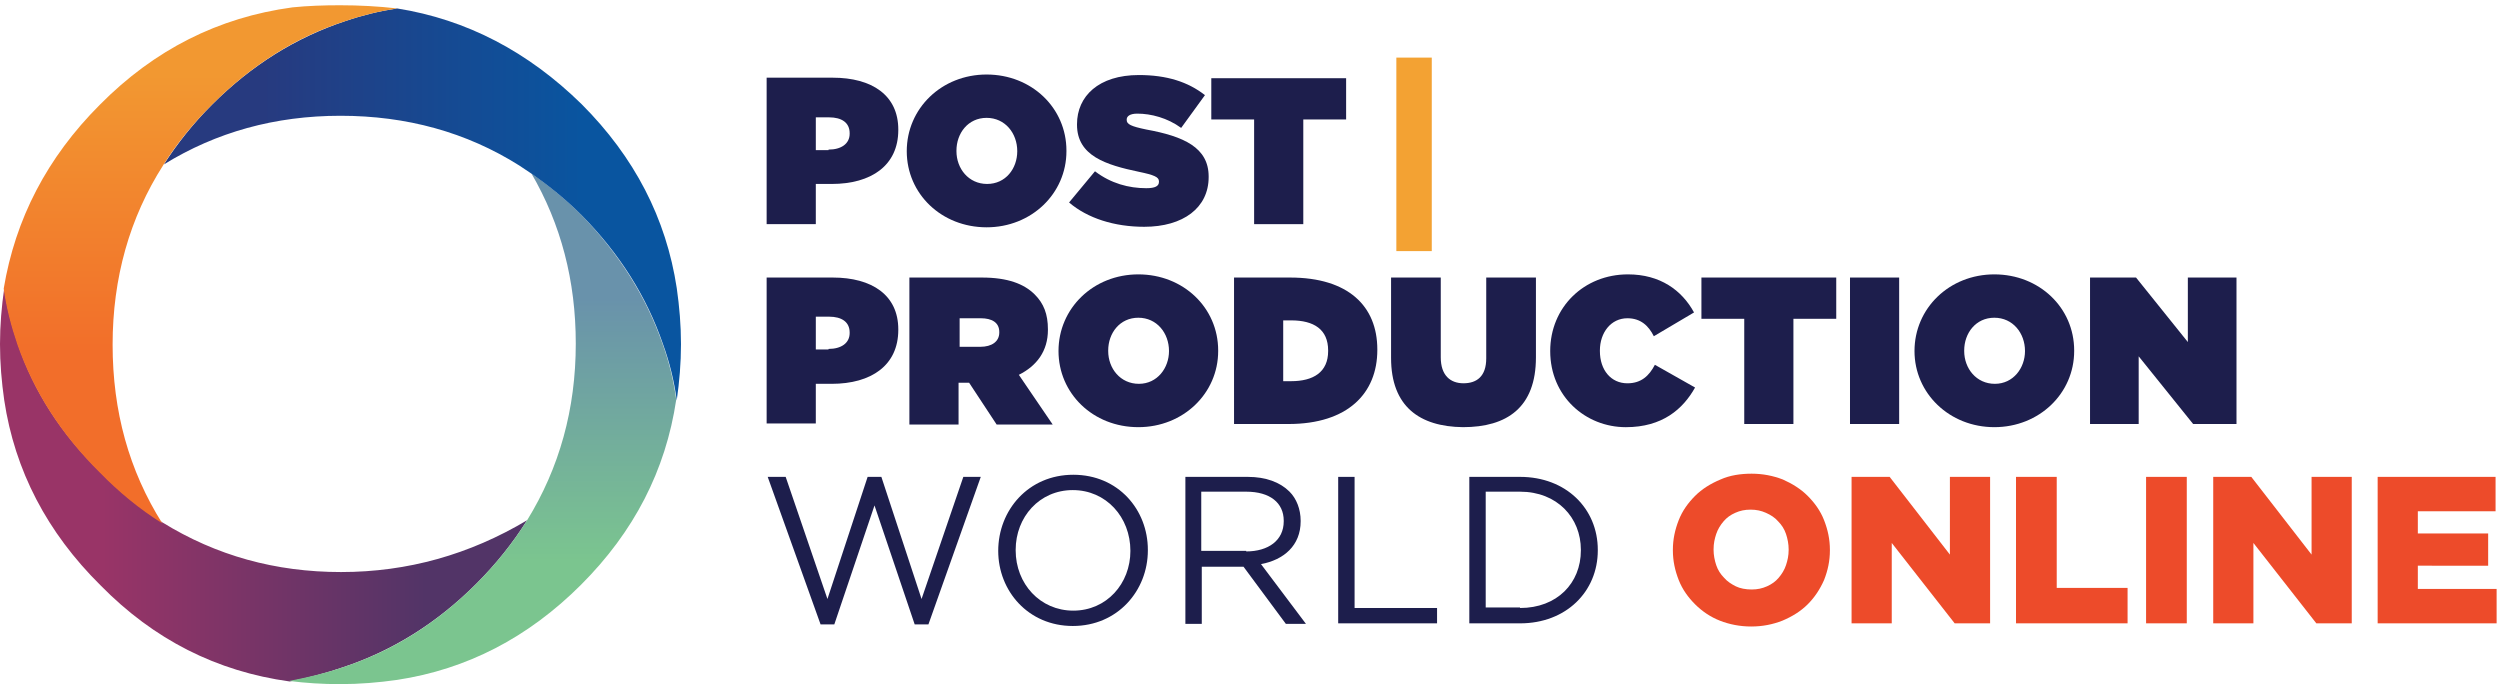 <?xml version="1.0" encoding="utf-8"?>
<!-- Generator: Adobe Illustrator 24.2.1, SVG Export Plug-In . SVG Version: 6.00 Build 0)  -->
<svg version="1.1" id="Layer_1" xmlns="http://www.w3.org/2000/svg" xmlns:xlink="http://www.w3.org/1999/xlink" x="0px" y="0px"
	 width="464px" height="127px" viewBox="0 0 464 127" enable-background="new 0 0 464 127" xml:space="preserve">
<g>
	<g transform="matrix( 1, 0, 0, 1, 0,0) ">
		<g>
			<g id="Layer2_2_MEMBER_0_MEMBER_0_MEMBER_0_FILL_1_">
				
					<linearGradient id="SVGID_1_" gradientUnits="userSpaceOnUse" x1="-353.066" y1="1582.779" x2="-412.946" y2="1582.779" gradientTransform="matrix(1 0 0 1 432 -1492.8)">
					<stop  offset="0" style="stop-color:#523467"/>
					<stop  offset="1" style="stop-color:#993467"/>
				</linearGradient>
				<path fill="url(#SVGID_1_)" d="M63.687,123.835c9.126-3.042,17.369-8.145,24.729-15.504c3.631-3.631,6.771-7.556,9.421-11.776
					c-10.697,6.378-22.178,9.617-34.542,9.617c-12.168,0-23.159-3.042-33.168-9.225c-4.22-2.649-8.047-5.789-11.58-9.42
					C11.383,80.56,6.28,72.61,3.336,63.877c-1.177-3.435-2.061-6.869-2.551-10.404C0.294,56.908,0,60.342,0,63.877
					c0,3.532,0.294,6.967,0.785,10.401c1.963,13.051,7.949,24.533,17.86,34.346c9.911,10.107,21.589,15.995,35.131,17.86
					C57.21,125.797,60.547,124.914,63.687,123.835z"/>
				
					<linearGradient id="SVGID_2_" gradientUnits="userSpaceOnUse" x1="-342.407" y1="1548.105" x2="-342.407" y2="1597.007" gradientTransform="matrix(1 0 0 1 432 -1492.8)">
					<stop  offset="0" style="stop-color:#6992AB"/>
					<stop  offset="1" style="stop-color:#7BC58F"/>
				</linearGradient>
				<path fill="url(#SVGID_2_)" d="M63.098,126.975c3.631,0,7.164-0.294,10.598-0.785c12.953-1.963,24.336-7.85,34.149-17.663
					s15.701-21.199,17.663-34.346c-0.491-3.631-1.374-7.166-2.551-10.404c-3.042-8.731-8.046-16.682-15.112-23.941
					c-2.846-2.846-5.986-5.397-9.224-7.657c5.495,9.423,8.243,19.923,8.243,31.598c0,12.168-3.042,23.061-9.028,32.776
					c-2.65,4.219-5.79,8.145-9.421,11.776c-7.36,7.36-15.505,12.463-24.729,15.504c-3.14,1.079-6.477,1.865-10.009,2.551
					C56.719,126.779,59.86,126.975,63.098,126.975z"/>
				
					<linearGradient id="SVGID_3_" gradientUnits="userSpaceOnUse" x1="-383.4" y1="1530.722" x2="-323.814" y2="1530.722" gradientTransform="matrix(1 0 0 1 432 -1492.8)">
					<stop  offset="0" style="stop-color:#273A7F"/>
					<stop  offset="1" style="stop-color:#0955A0"/>
				</linearGradient>
				<path fill="url(#SVGID_3_)" d="M73.696,1.565c-3.239,0.491-6.477,1.276-9.617,2.355C54.953,6.962,46.71,12.064,39.35,19.424
					c-3.533,3.533-6.477,7.262-8.93,11.09c9.715-5.988,20.607-9.028,32.776-9.028c12.266,0,23.355,3.042,33.168,9.222
					c0.785,0.491,1.57,1.082,2.355,1.573c3.238,2.257,6.378,4.806,9.224,7.654c7.066,7.163,12.07,15.113,15.112,23.944
					c1.178,3.238,2.061,6.769,2.551,10.401c0.491-3.435,0.785-6.869,0.785-10.401c0-3.535-0.294-6.97-0.785-10.404
					c-1.963-12.953-7.85-24.336-17.663-34.149C98.032,9.61,86.649,3.625,73.696,1.565z"/>
				
					<linearGradient id="SVGID_4_" gradientUnits="userSpaceOnUse" x1="-394.808" y1="1558.438" x2="-394.808" y2="1506.693" gradientTransform="matrix(1 0 0 1 432 -1492.8)">
					<stop  offset="0" style="stop-color:#F26E2A"/>
					<stop  offset="1" style="stop-color:#F29831"/>
				</linearGradient>
				<path fill="url(#SVGID_4_)" d="M64.079,3.919c3.14-1.079,6.378-1.864,9.617-2.355c-3.435-0.393-6.967-0.589-10.598-0.589
					c-3.042,0-5.986,0.101-8.832,0.393c-13.738,1.864-25.612,7.85-35.719,18.055C8.734,29.237,2.846,40.62,0.687,53.574
					c0.491,3.532,1.374,6.967,2.551,10.401c3.042,8.734,8.145,16.682,15.308,23.748c3.533,3.631,7.36,6.769,11.58,9.42
					c-6.183-9.813-9.225-20.804-9.225-33.168c0-12.364,3.14-23.551,9.421-33.364c2.453-3.925,5.495-7.654,9.028-11.187
					C46.71,12.064,54.953,6.863,64.079,3.919z"/>
			</g>
		</g>
	</g>
	<g>
		<path fill="#ED4B2A" d="M325.009,116.279c-2.063,0-4.026-0.39-5.79-1.079c-1.764-0.689-3.334-1.766-4.612-3.044
			c-1.276-1.276-2.353-2.747-3.042-4.514c-0.689-1.766-1.079-3.532-1.079-5.495v-0.099c0-1.963,0.39-3.729,1.079-5.495
			c0.689-1.766,1.766-3.238,3.042-4.516c1.278-1.276,2.846-2.257,4.713-3.042c1.766-0.785,3.729-1.079,5.787-1.079
			c2.063,0,4.026,0.39,5.79,1.079c1.766,0.785,3.334,1.766,4.612,3.042c1.275,1.28,2.355,2.752,3.042,4.518
			c0.687,1.766,1.079,3.532,1.079,5.495v0.101c0,1.963-0.39,3.729-1.079,5.495c-0.785,1.766-1.766,3.238-3.042,4.514
			c-1.277,1.276-2.846,2.258-4.712,3.043C329.031,115.887,327.168,116.279,325.009,116.279z M325.106,109.409
			c1.082,0,1.963-0.196,2.846-0.588c0.881-0.393,1.57-0.884,2.159-1.573c0.588-0.684,1.079-1.472,1.371-2.353
			c0.294-0.884,0.491-1.766,0.491-2.846v-0.098c0-0.981-0.196-1.963-0.491-2.846c-0.294-0.881-0.785-1.668-1.472-2.353
			c-0.588-0.687-1.371-1.178-2.257-1.573c-0.884-0.39-1.766-0.588-2.846-0.588c-1.079,0-1.963,0.196-2.843,0.588
			c-0.884,0.393-1.573,0.884-2.159,1.573c-0.588,0.684-1.079,1.472-1.374,2.353c-0.294,0.884-0.491,1.766-0.491,2.846v0.098
			c0,0.981,0.196,1.963,0.491,2.846c0.297,0.881,0.788,1.668,1.472,2.353c0.591,0.687,1.374,1.178,2.159,1.573
			C322.947,109.213,324.027,109.409,325.106,109.409z"/>
		<path fill="#ED4B2A" d="M343.653,88.508h7.066l11.183,14.425V88.508h7.461v27.182h-6.576l-11.678-14.916v14.916h-7.457V88.508z"/>
		<path fill="#ED4B2A" d="M374.171,88.508h7.557v20.607h13.15v6.575h-20.707V88.508z"/>
		<path fill="#ED4B2A" d="M398.313,88.508h7.553v27.182h-7.553V88.508z"/>
		<path fill="#ED4B2A" d="M410.775,88.508h7.065l11.187,14.425V88.508h7.458v27.182h-6.574l-11.678-14.916v14.916h-7.458V88.508z"/>
		<path fill="#ED4B2A" d="M441.293,88.508h21.884v6.378H448.75v4.122h13.052v5.986H448.75v4.318h14.622v6.378h-22.079V88.508
			L441.293,88.508z"/>
	</g>
	<path fill="#1D1E4C" d="M142.289,14.419h12.266c7.262,0,12.168,3.238,12.168,9.617v0.099c0,6.572-5.005,10.007-12.365,10.007
		h-2.944v7.46h-9.126V14.419z M153.771,27.765c2.355,0,3.925-1.079,3.925-2.944v-0.098c0-1.963-1.472-2.944-3.827-2.944h-2.453
		v6.084h2.356V27.765z"/>
	<path fill="#1D1E4C" d="M168.294,28.06L168.294,28.06c0-7.951,6.477-14.229,14.818-14.229s14.818,6.182,14.818,14.13v0.099
		c0,7.85-6.477,14.128-14.818,14.128S168.294,36.008,168.294,28.06z M188.803,28.06L188.803,28.06c0-3.337-2.257-6.185-5.691-6.185
		s-5.594,2.846-5.594,6.084v0.101c0,3.238,2.257,6.081,5.692,6.081S188.803,31.298,188.803,28.06z"/>
	<path fill="#1D1E4C" d="M198.42,37.578l4.808-5.789c2.944,2.257,6.28,3.14,9.518,3.14c1.668,0,2.356-0.393,2.356-1.178v-0.099
		c0-0.785-0.884-1.175-3.729-1.766c-6.084-1.276-11.481-2.944-11.481-8.731v-0.101c0-5.201,4.023-9.126,11.481-9.126
		c5.201,0,9.126,1.276,12.266,3.729l-4.416,6.084c-2.551-1.865-5.593-2.65-8.145-2.65c-1.374,0-1.963,0.491-1.963,1.082v0.098
		c0,0.785,0.785,1.178,3.631,1.766c6.967,1.275,11.58,3.337,11.58,8.734v0.098c0,5.691-4.711,9.225-11.972,9.225
		C206.859,42.092,201.855,40.522,198.42,37.578z"/>
	<path fill="#1D1E4C" d="M232.766,22.172h-7.949v-7.655h25.023v7.655h-7.949v19.43h-9.126V22.172z"/>
	<path fill="#F3A233" d="M259.163,10.691h6.574v35.915h-6.574V10.691z"/>
	<path fill="#1D1E4C" d="M142.289,51.512h12.266c7.262,0,12.168,3.238,12.168,9.617v0.099c0,6.575-5.005,10.01-12.365,10.01h-2.944
		v7.36h-9.126V51.512z M153.771,64.76c2.355,0,3.925-1.079,3.925-2.944v-0.098c0-1.963-1.472-2.944-3.827-2.944h-2.453v6.084h2.356
		V64.76z"/>
	<path fill="#1D1E4C" d="M168.981,51.512h13.248c4.808,0,7.85,1.178,9.813,3.14c1.668,1.668,2.453,3.631,2.453,6.476v0.099
		c0,3.925-2.061,6.673-5.397,8.341l6.28,9.222h-10.402l-5.103-7.75h-1.963v7.752h-9.126v-27.28H168.981z M181.934,64.368
		c2.159,0,3.533-0.981,3.533-2.65V61.62c0-1.766-1.374-2.551-3.435-2.551h-3.925v5.299H181.934z"/>
	<path fill="#1D1E4C" d="M196.458,65.153L196.458,65.153c0-7.951,6.476-14.229,14.817-14.229s14.818,6.182,14.818,14.128v0.101
		c0,7.85-6.477,14.128-14.818,14.128C202.836,79.283,196.458,73.003,196.458,65.153z M216.967,65.153L216.967,65.153
		c0-3.337-2.257-6.182-5.692-6.182s-5.593,2.843-5.593,6.081v0.101c0,3.238,2.257,6.084,5.691,6.084S216.967,68.293,216.967,65.153z
		"/>
	<path fill="#1D1E4C" d="M229.037,51.512h10.402c10.794,0,16.192,5.299,16.192,13.348v0.098c0,8.047-5.495,13.738-16.486,13.738
		h-10.108V51.512z M239.635,70.747c4.121,0,6.869-1.668,6.869-5.594v-0.099c0-3.925-2.65-5.591-6.869-5.591h-1.472v11.285
		L239.635,70.747L239.635,70.747z"/>
	<path fill="#1D1E4C" d="M258.182,66.428V51.512h9.224v14.818c0,3.334,1.766,4.806,4.219,4.806c2.453,0,4.22-1.276,4.22-4.612
		V51.512h9.224v14.818c0,9.322-5.397,12.951-13.542,12.951C263.48,79.185,258.182,75.457,258.182,66.428z"/>
	<path fill="#1D1E4C" d="M287.719,65.153L287.719,65.153c0-8.145,6.28-14.229,14.425-14.229c5.986,0,10.007,2.944,12.266,7.066
		l-7.46,4.416c-0.981-1.963-2.453-3.337-4.907-3.337c-3.042,0-5.103,2.65-5.103,5.986v0.099c0,3.532,2.061,5.986,5.103,5.986
		c2.554,0,4.026-1.371,5.103-3.435l7.458,4.219c-2.255,4.024-6.081,7.36-12.853,7.36C294.293,79.283,287.719,73.592,287.719,65.153z
		"/>
	<path fill="#1D1E4C" d="M323.733,59.166h-7.949v-7.654h25.023v7.654h-7.948v19.528h-9.126V59.166z"/>
	<path fill="#1D1E4C" d="M343.359,51.512h9.125v27.182h-9.125V51.512z"/>
	<path fill="#1D1E4C" d="M355.331,65.153L355.331,65.153c0-7.951,6.478-14.229,14.819-14.229s14.817,6.182,14.817,14.128v0.101
		c0,7.85-6.476,14.128-14.817,14.128S355.331,73.003,355.331,65.153z M375.84,65.153L375.84,65.153c0-3.337-2.258-6.182-5.692-6.182
		s-5.593,2.845-5.593,6.083v0.099c0,3.238,2.256,6.084,5.69,6.084S375.84,68.293,375.84,65.153z"/>
	<path fill="#1D1E4C" d="M387.909,51.512h8.539l9.616,11.972V51.512h9.029v27.182h-8.048l-10.106-12.561v12.561h-9.029V51.512z"/>
	<path fill="#1D1E4C" d="M142.486,88.508h3.336l7.752,22.668l7.458-22.668h2.551l7.458,22.668l7.753-22.668h3.238l-9.715,27.379
		h-2.551l-7.458-22.079l-7.458,22.079h-2.551L142.486,88.508z"/>
	<path fill="#1D1E4C" d="M185.27,102.246L185.27,102.246c0-7.556,5.594-14.131,13.935-14.131s13.837,6.479,13.837,13.935v0.101
		c0,7.458-5.594,14.032-13.935,14.032C190.864,116.181,185.27,109.704,185.27,102.246z M209.803,102.246L209.803,102.246
		c0-6.281-4.514-11.285-10.696-11.285c-6.182,0-10.598,5.004-10.598,11.089v0.101c0,6.182,4.514,11.184,10.696,11.184
		S209.803,108.33,209.803,102.246z"/>
	<path fill="#1D1E4C" d="M219.911,88.508h11.677c3.336,0,5.986,0.981,7.752,2.747c1.276,1.275,2.061,3.238,2.061,5.397v0.099
		c0,4.514-3.14,7.163-7.36,7.948l8.341,11.089h-3.729l-7.85-10.598h-7.753v10.598h-3.042v-27.28H219.911z M231.294,102.344
		c4.121,0,6.967-2.06,6.967-5.591v-0.101c0-3.334-2.551-5.397-6.967-5.397h-8.341v10.991h8.341V102.344z"/>
	<path fill="#1D1E4C" d="M248.368,88.508h3.042v24.336h15.308v2.846h-18.35V88.508L248.368,88.508z"/>
	<path fill="#1D1E4C" d="M272.705,88.508h9.421c8.538,0,14.425,5.888,14.425,13.542v0.101c0,7.654-5.888,13.542-14.425,13.542
		h-9.421V88.508z M282.125,112.844c6.869,0,11.285-4.612,11.285-10.694v-0.101c0-5.986-4.416-10.794-11.285-10.794h-6.378v21.491
		h6.378V112.844z"/>
</g>
</svg>
